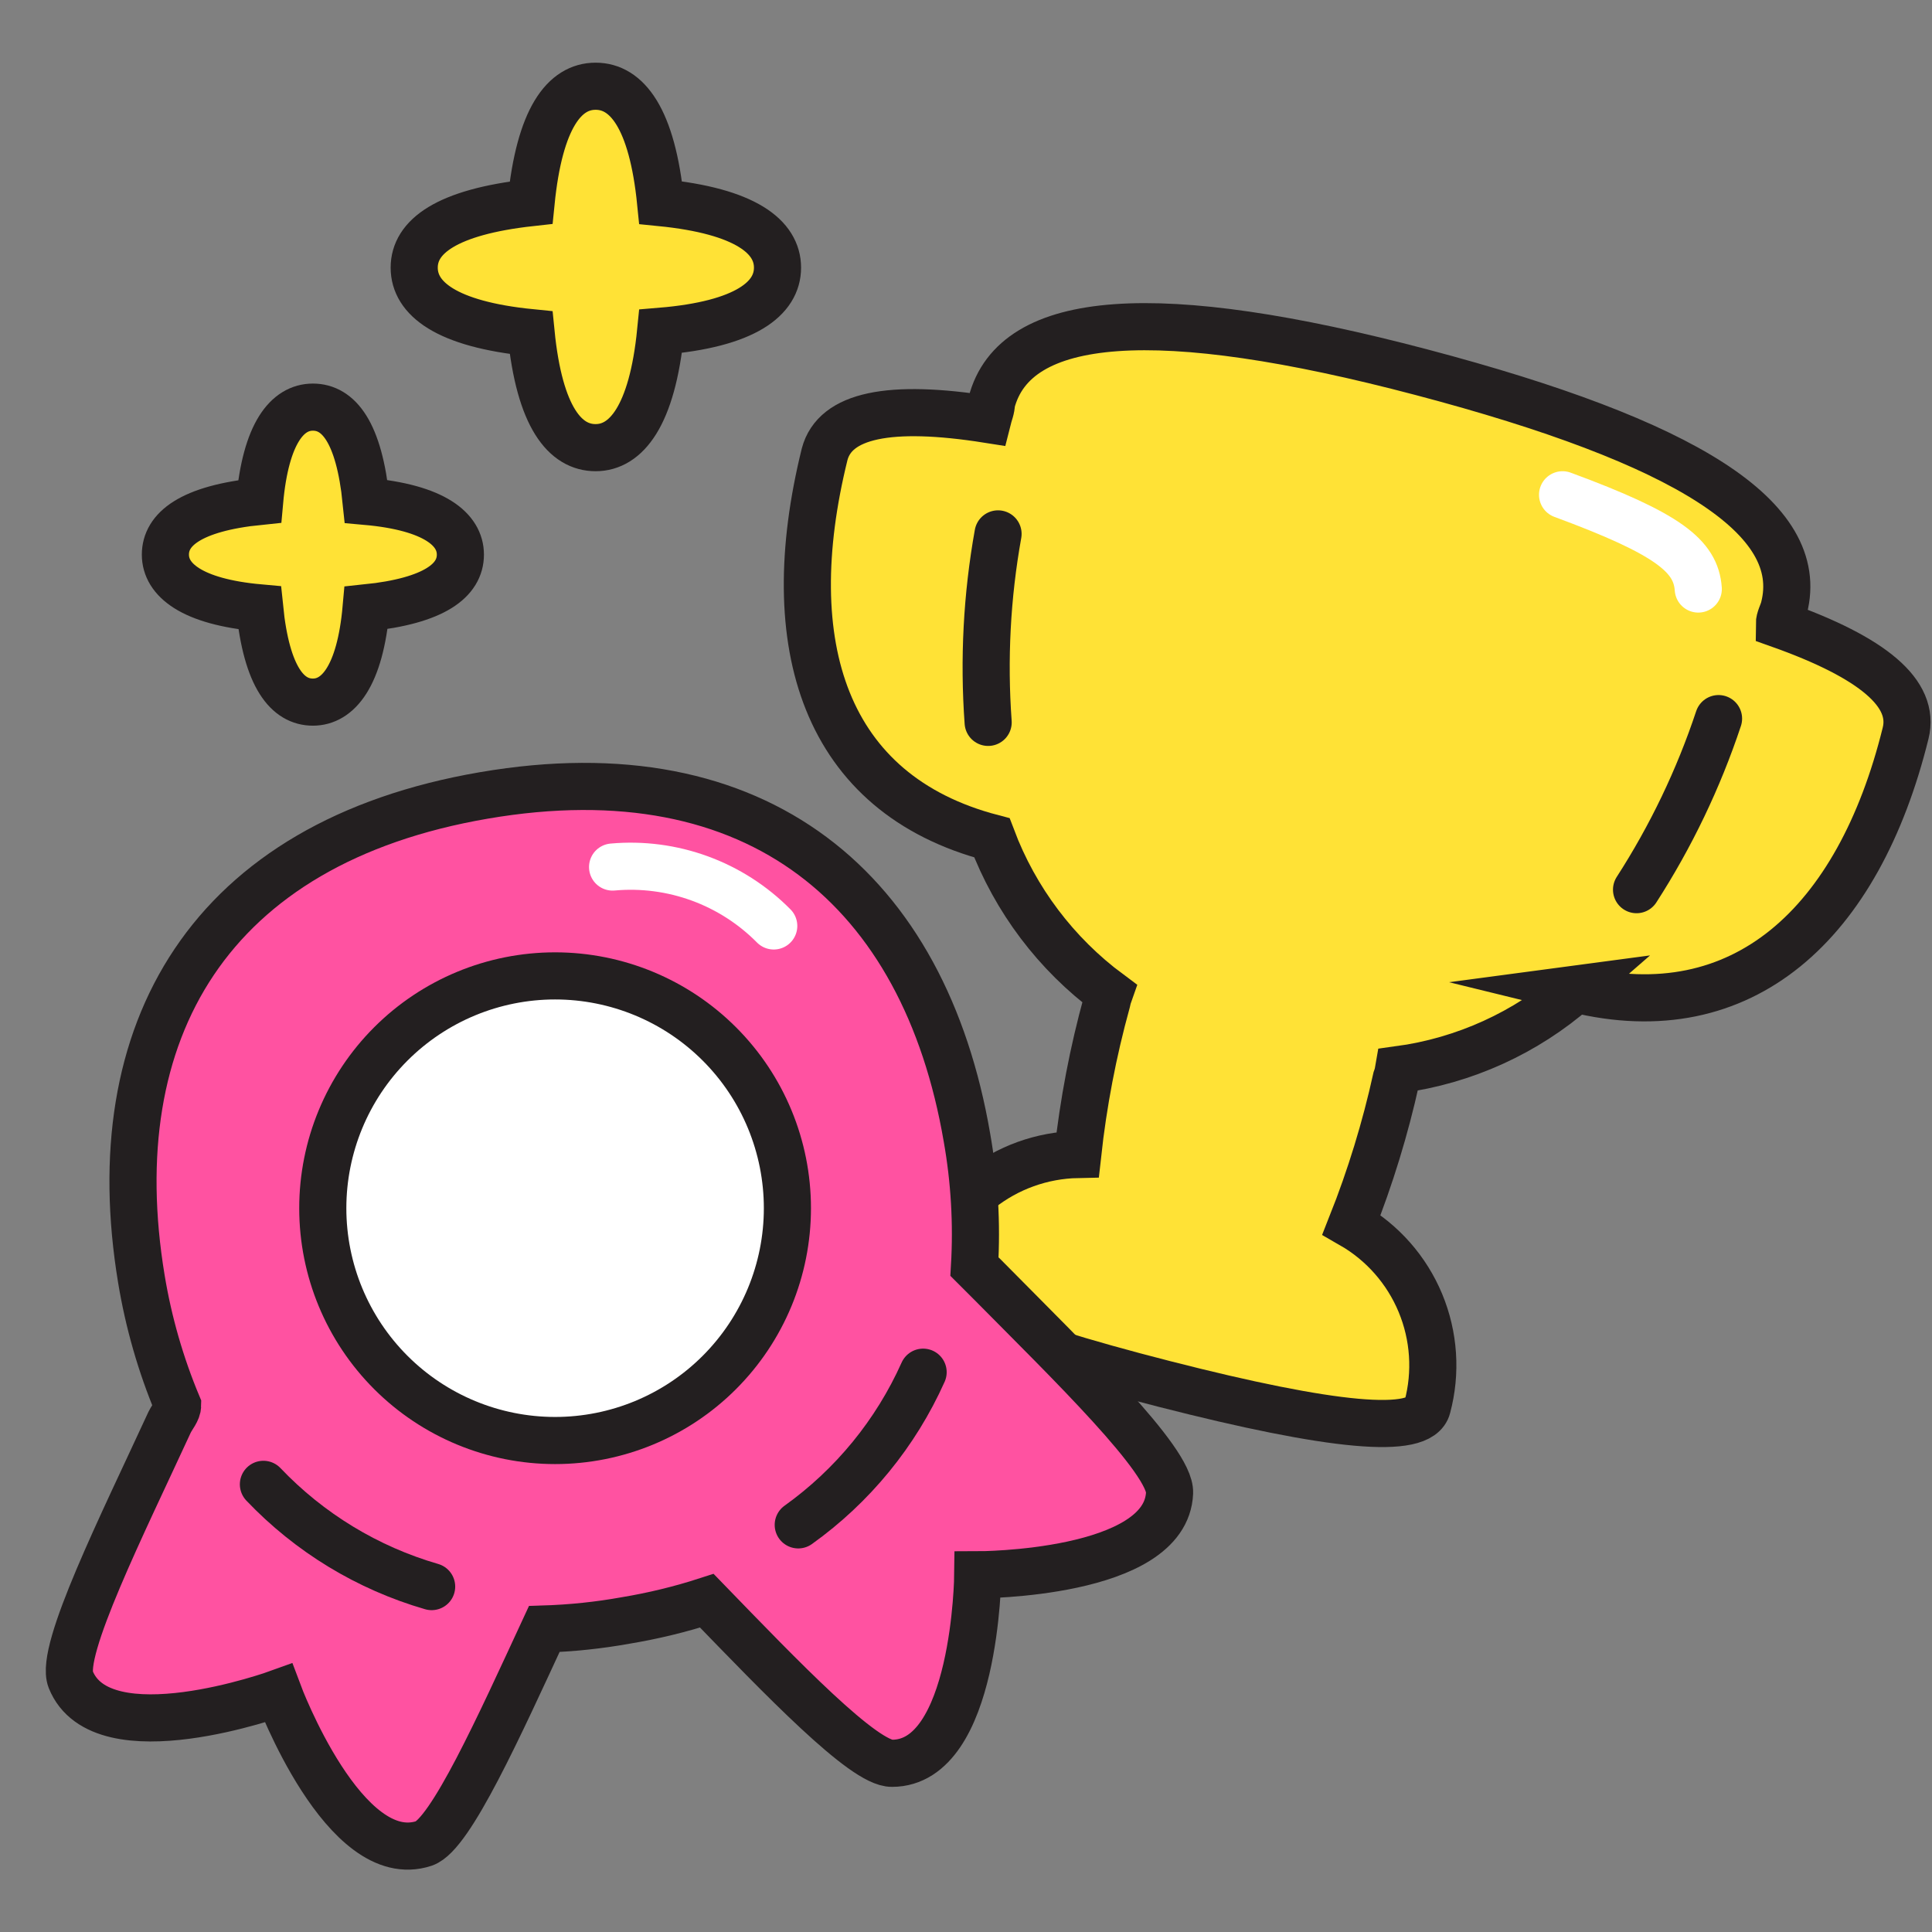 <svg xmlns="http://www.w3.org/2000/svg" fill="none" viewBox="0 -0.5 41 41" id="Reward--Streamline-Stickies">
  <rect x="0" y="-0.5" width="41" height="41" fill="#808080" stroke="none"/>
  <desc>
    Reward Streamline Icon: https://streamlinehq.com
  </desc>
  <path fill="#ffe236" stroke="#231f20" stroke-miterlimit="10" d="M33.44 20.49c3.54 0.87 6 -1.38 7 -5.43 0.21 -0.84 -0.68 -1.6 -2.68 -2.31 0 -0.12 0.07 -0.23 0.1 -0.35 0.49 -1.91 -2.08 -3.52 -7.69 -5s-8.64 -1.26 -9.13 0.65c0 0.12 -0.05 0.23 -0.08 0.35 -2.09 -0.33 -3.24 -0.09 -3.46 0.74 -1 4.05 0 7.21 3.55 8.14 0.496 1.316 1.36 2.462 2.49 3.3 -0.021 0.059 -0.038 0.119 -0.05 0.18 -0.293 1.062 -0.5 2.145 -0.62 3.24 -0.757 0.015 -1.489 0.278 -2.082 0.75 -0.593 0.472 -1.014 1.125 -1.198 1.86 -0.16 0.61 1.56 1.35 5.12 2.26 3.56 0.91 5.43 1.09 5.58 0.49 0.196 -0.732 0.144 -1.509 -0.147 -2.209 -0.291 -0.7 -0.805 -1.284 -1.462 -1.661 0.399 -1.006 0.717 -2.043 0.95 -3.1 0.023 -0.062 0.039 -0.125 0.05 -0.19 1.394 -0.189 2.701 -0.783 3.76 -1.71Z" stroke-width="1"></path>
  <path stroke="#231f20" stroke-linecap="round" stroke-miterlimit="10" d="M21.18 10.83c-0.237 1.319 -0.307 2.663 -0.21 4" stroke-width="1"></path>
  <path stroke="#231f20" stroke-linecap="round" stroke-miterlimit="10" d="M36.47 14.75c-0.425 1.278 -1.01 2.498 -1.74 3.63" stroke-width="1"></path>
  <path stroke="#ffffff" stroke-linecap="round" stroke-miterlimit="10" d="M33.16 10C35.41 10.83 35.99 11.3 36.04 12" stroke-width="1"></path>
  <path fill="#ff52a1" stroke="#231f20" stroke-miterlimit="10" d="m21 26.7 -0.32 -0.32c0.054 -0.916 0 -1.836 -0.16 -2.74 -0.9 -5.25 -4.42 -8.26 -10.25 -7.26s-8.14 5 -7.27 10.26c0.152 0.92 0.41 1.82 0.77 2.68 0 0.12 -0.11 0.24 -0.17 0.36 -1 2.17 -2.34 4.85 -2.1 5.46 0.66 1.65 4.41 0.29 4.41 0.29s1.4 3.75 3.09 3.19c0.56 -0.19 1.6 -2.5 2.55 -4.55 0.577 -0.018 1.152 -0.078 1.72 -0.18 0.586 -0.097 1.165 -0.237 1.73 -0.42 1.58 1.63 3.33 3.46 3.93 3.45 1.78 0 1.82 -4 1.82 -4s4 0 4.07 -1.74c0.03 -0.68 -2.12 -2.76 -3.82 -4.48Z" stroke-width="1"></path>
  <path fill="#ffffff" stroke="#231f20" stroke-miterlimit="10" d="M6.85 25.14c0 1.308 0.519 2.561 1.444 3.486 0.925 0.925 2.179 1.444 3.486 1.444s2.562 -0.519 3.486 -1.444c0.925 -0.925 1.444 -2.179 1.444 -3.486 0 -1.308 -0.519 -2.562 -1.444 -3.486 -0.924 -0.924 -2.179 -1.444 -3.486 -1.444s-2.561 0.519 -3.486 1.444c-0.925 0.925 -1.444 2.179 -1.444 3.486Z" stroke-width="1"></path>
  <path stroke="#231f20" stroke-linecap="round" stroke-miterlimit="10" d="M5.59 31c0.977 1.027 2.209 1.776 3.57 2.17" stroke-width="1"></path>
  <path stroke="#231f20" stroke-linecap="round" stroke-miterlimit="10" d="M19.59 28.62c-0.58 1.296 -1.495 2.414 -2.65 3.24" stroke-width="1"></path>
  <path stroke="#ffffff" stroke-linecap="round" stroke-miterlimit="10" d="M13 17.9c0.627 -0.057 1.259 0.026 1.85 0.242 0.591 0.216 1.127 0.56 1.57 1.008" stroke-width="1"></path>
  <path fill="#ffe236" stroke="#231f20" stroke-miterlimit="10" d="M16.5 5.18c0 -0.65 -0.67 -1.2 -2.48 -1.38 -0.18 -1.8 -0.72 -2.47 -1.38 -2.47 -0.66 0 -1.19 0.67 -1.37 2.47 -1.81 0.2 -2.48 0.73 -2.48 1.38 0 0.65 0.67 1.2 2.48 1.38 0.18 1.81 0.73 2.44 1.37 2.44 0.64 0 1.2 -0.66 1.38 -2.47 1.81 -0.15 2.48 -0.7 2.48 -1.35Z" stroke-width="1"></path>
  <path fill="#ffe236" stroke="#231f20" stroke-miterlimit="10" d="M9.77 11.27c0 -0.53 -0.54 -1 -2 -1.13 -0.15 -1.48 -0.59 -2 -1.13 -2 -0.54 0 -1 0.55 -1.13 2 -1.48 0.15 -2 0.6 -2 1.13 0 0.53 0.55 1 2 1.13 0.15 1.49 0.6 2 1.13 2 0.53 0 1 -0.54 1.13 -2 1.46 -0.15 2 -0.59 2 -1.13Z" stroke-width="1"></path>
</svg>